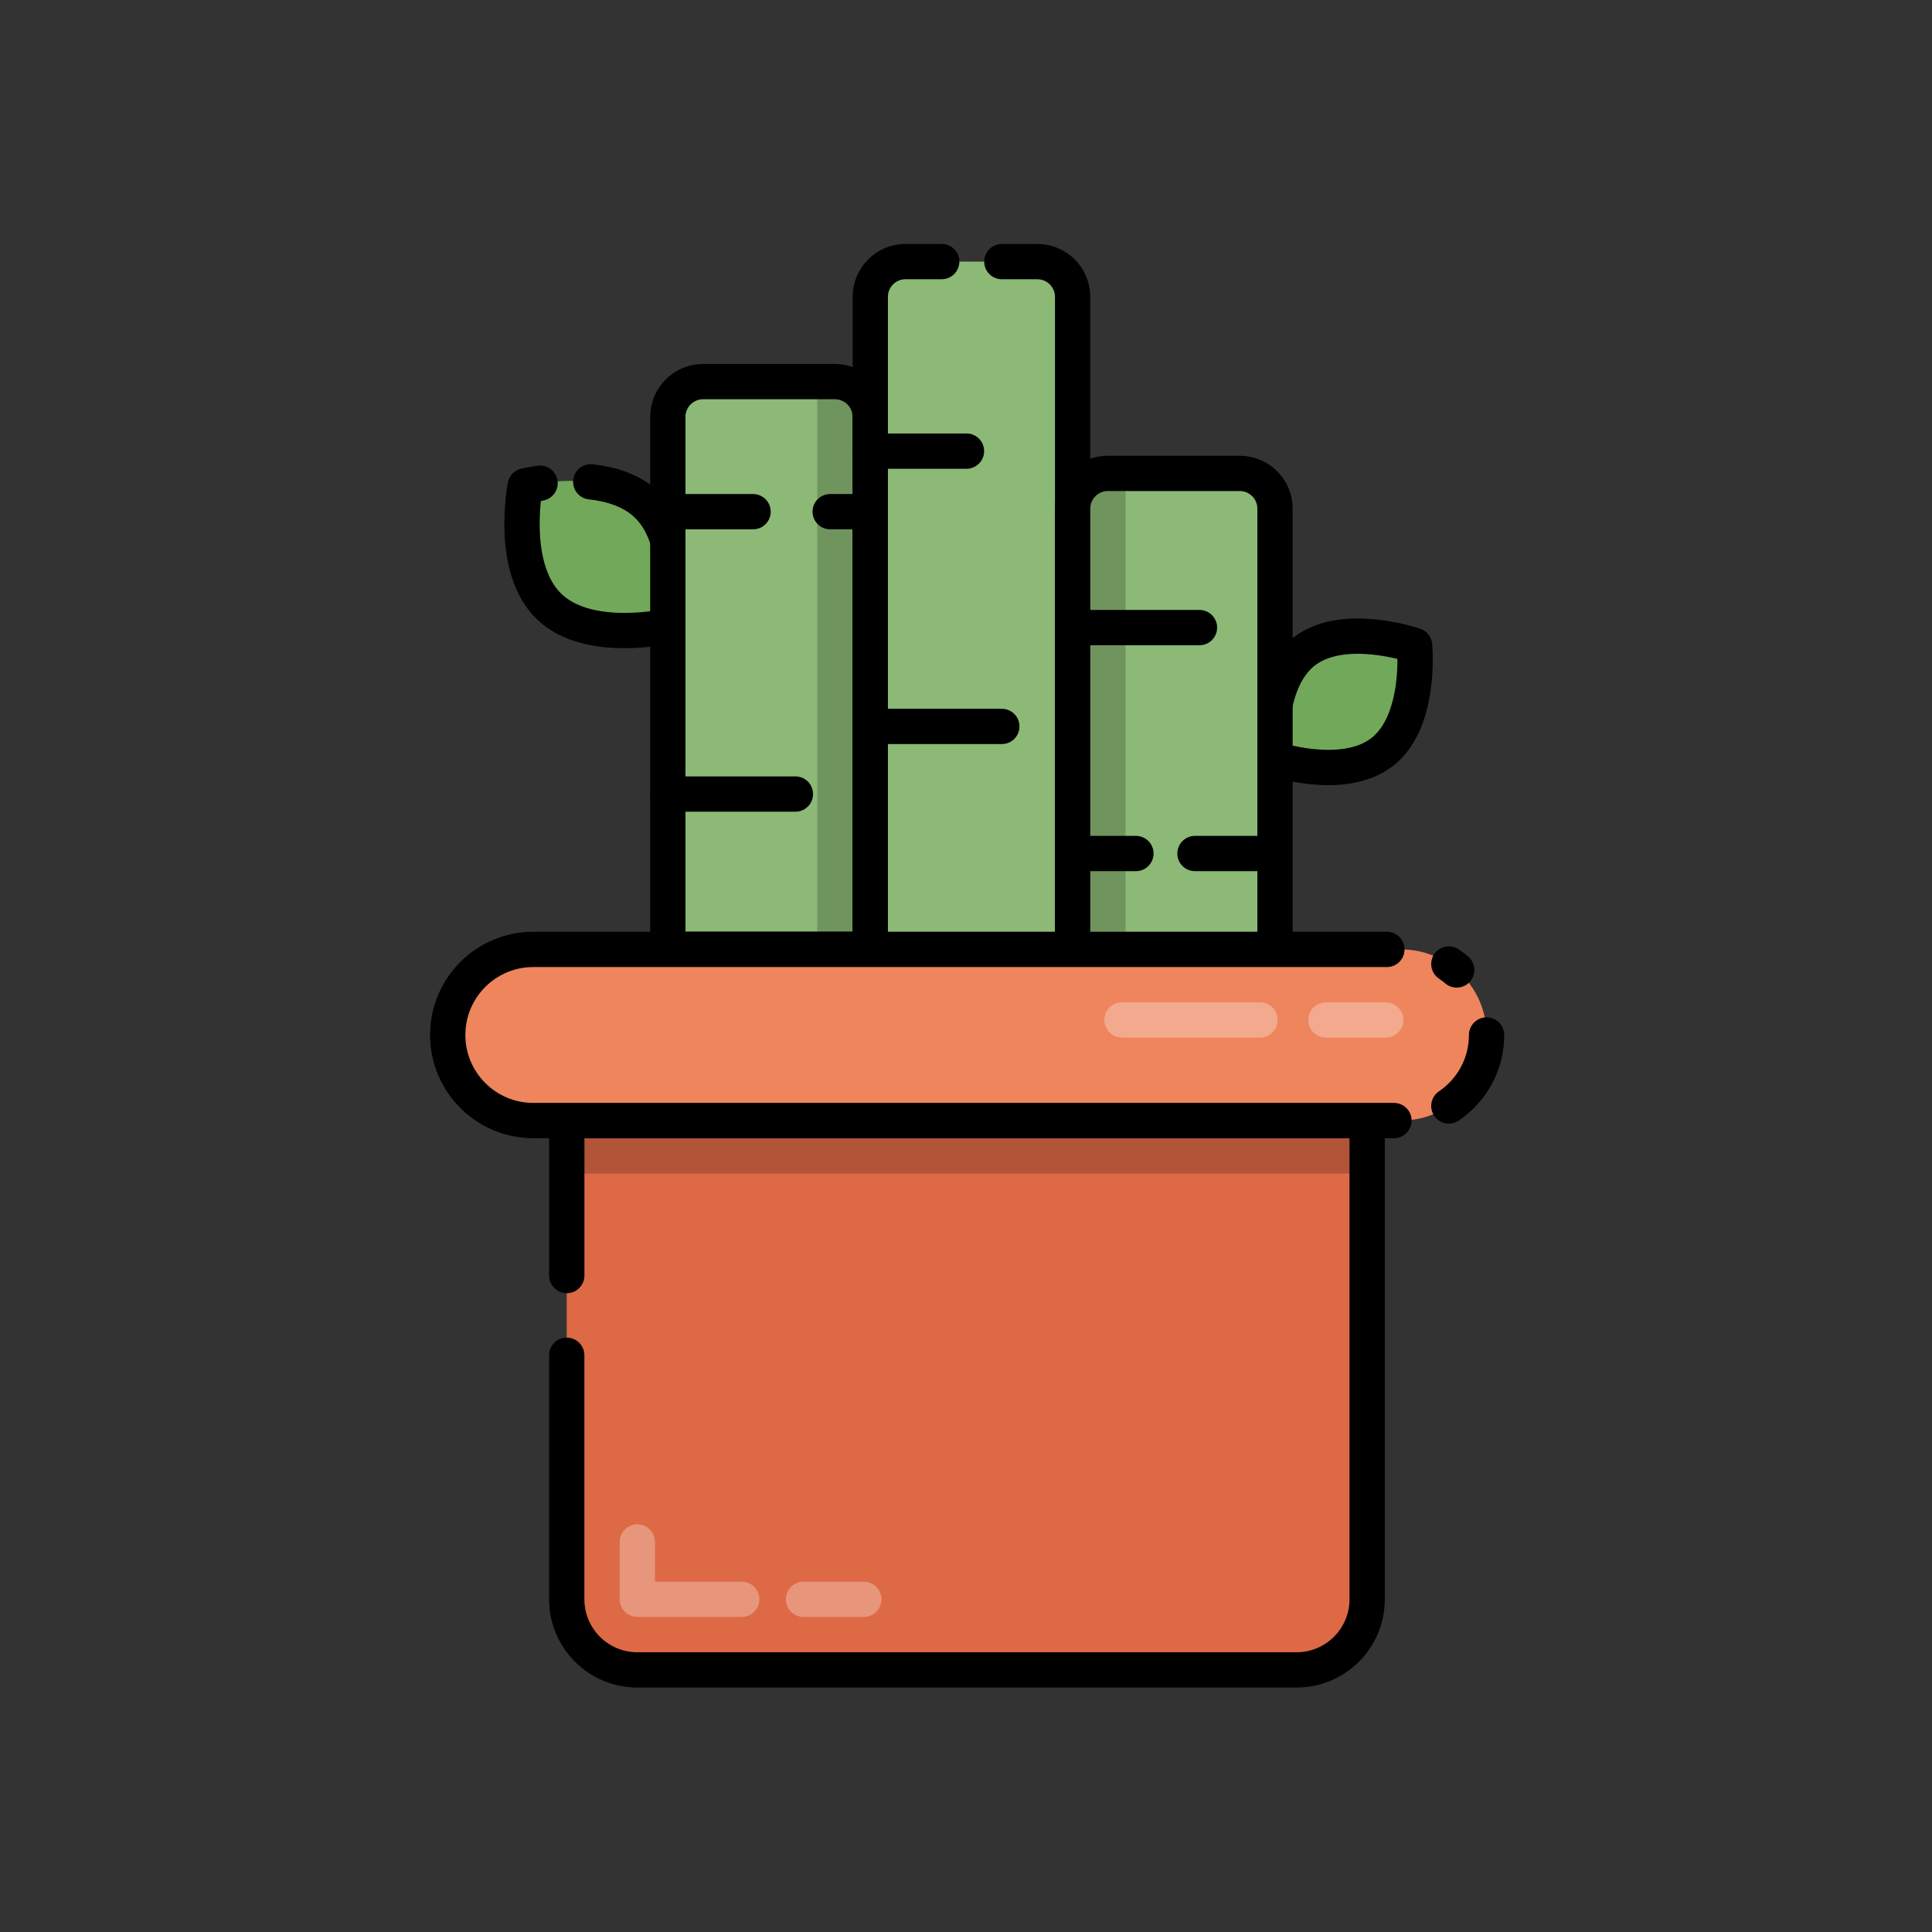 <?xml version="1.0" encoding="utf-8"?>
<!-- Generator: Adobe Illustrator 24.0.2, SVG Export Plug-In . SVG Version: 6.00 Build 0)  -->
<svg version="1.1" id="Layer_1" xmlns="http://www.w3.org/2000/svg" xmlns:xlink="http://www.w3.org/1999/xlink" x="0px" y="0px"
	 viewBox="0 0 512 512" style="enable-background:new 0 0 512 512;" xml:space="preserve">
<rect x="0" y="0" width="512" height="512" fill="#333333" stroke="none"/>
<style type="text/css">
	.st0{fill:#DD6945;}
	.st1{opacity:0.3;fill:none;stroke:#FFFFFF;stroke-width:9.354;stroke-linecap:round;stroke-linejoin:round;stroke-miterlimit:10;}
	.st2{fill:#72A85A;}
	.st3{fill:none;stroke:#000000;stroke-width:9.354;stroke-linecap:round;stroke-linejoin:round;stroke-miterlimit:10;}
	.st4{fill:#8CB976;}
	.st5{opacity:0.2;}
	.st6{fill:#EE855D;}
</style>
<g>
	<path class="st0" d="M343.6,442.54H168.9c-10.33,0-18.71-8.38-18.71-18.71V296.96h212.11v126.87
		C362.31,434.16,353.93,442.54,343.6,442.54z"/>
	<polyline class="st1" points="196.57,423.83 168.9,423.83 168.9,408.63 	"/>
	<line class="st1" x1="228.92" y1="423.83" x2="212.94" y2="423.83"/>
	<path class="st2" d="M374.87,171.05c0,0-18.92-6.55-29.39,1.7c-10.46,8.25-8.5,28.18-8.5,28.18s18.92,6.55,29.39-1.7
		C376.83,190.98,374.87,171.05,374.87,171.05z"/>
	<path class="st3" d="M374.87,171.05c0,0-18.92-6.55-29.39,1.7c-10.46,8.25-8.5,28.18-8.5,28.18s18.92,6.55,29.39-1.7
		C376.83,190.98,374.87,171.05,374.87,171.05z"/>
	<path class="st2" d="M177.82,165.78c0,0,4.29-21.79-6.37-32.01c-10.67-10.22-32.25-5.01-32.25-5.01s-4.29,21.79,6.37,32.01
		C156.23,170.99,177.82,165.78,177.82,165.78z"/>
	<path class="st3" d="M143.12,128.05c-2.42,0.35-3.93,0.71-3.93,0.71s-4.29,21.79,6.37,32.01c10.67,10.22,32.25,5.01,32.25,5.01
		s4.29-21.79-6.37-32.01c-4-3.83-9.53-5.5-14.89-6.08"/>
	<path class="st3" d="M150.2,338.03v-41.07h212.11v126.87c0,10.33-8.38,18.71-18.71,18.71H168.9c-10.33,0-18.71-8.38-18.71-18.71
		v-64.67"/>
	<path class="st4" d="M221.26,101.13h-34.93c-5.17,0-9.35,4.19-9.35,9.35v141.11h53.64V110.48
		C230.62,105.32,226.43,101.13,221.26,101.13z"/>
	<path class="st5" d="M221.26,101.13h-4.68v150.47v0h14.03V110.48C230.62,105.32,226.43,101.13,221.26,101.13z"/>
	<path class="st3" d="M221.26,101.13h-34.93c-5.17,0-9.35,4.19-9.35,9.35v141.11h53.64V110.48
		C230.62,105.32,226.43,101.13,221.26,101.13z"/>
	<path class="st4" d="M284.26,251.59V78.68c0-5.17-4.19-9.35-9.35-9.35h-34.93c-5.17,0-9.35,4.19-9.35,9.35v172.92"/>
	<path class="st3" d="M249.56,69.32h-9.58c-5.17,0-9.35,4.19-9.35,9.35v172.92"/>
	<path class="st3" d="M284.26,251.59V78.68c0-5.17-4.19-9.35-9.35-9.35h-9.41"/>
	<path class="st4" d="M337.89,251.59V134.8c0-5.17-4.19-9.35-9.35-9.35h-34.93c-5.17,0-9.35,4.19-9.35,9.35v116.79"/>
	<path class="st5" d="M298.29,251.59V125.45h-4.68c-5.17,0-9.35,4.19-9.35,9.35v116.79L298.29,251.59L298.29,251.59z"/>
	<path class="st3" d="M337.89,251.59V134.8c0-5.17-4.19-9.35-9.35-9.35h-34.93c-5.17,0-9.35,4.19-9.35,9.35v116.79"/>
	<path class="st6" d="M371.28,296.96H141.33c-12.53,0-22.68-10.16-22.68-22.68v0c0-12.53,10.16-22.68,22.68-22.68h229.95
		c12.53,0,22.68,10.16,22.68,22.68v0C393.96,286.81,383.81,296.96,371.28,296.96z"/>
	<line class="st1" x1="351.39" y1="270.3" x2="367.23" y2="270.3"/>
	<line class="st1" x1="297.34" y1="270.3" x2="333.91" y2="270.3"/>
	<path class="st6" d="M375.25,274.28"/>
	<path class="st3" d="M369.41,296.96H141.33c-12.53,0-22.68-10.16-22.68-22.68v0c0-12.53,10.16-22.68,22.68-22.68h220.98h5.23"/>
	<path class="st3" d="M393.96,274.28L393.96,274.28c0,7.83-3.97,14.73-10,18.81"/>
	<path class="st3" d="M383.96,255.47c0.72,0.49,1.42,1.02,2.08,1.58"/>
	<rect x="150.2" y="296.96" class="st5" width="212.11" height="14.03"/>
	<line class="st3" x1="176.98" y1="210.43" x2="210.79" y2="210.43"/>
	<line class="st3" x1="220.01" y1="135.6" x2="229.5" y2="135.6"/>
	<line class="st3" x1="180.72" y1="135.6" x2="199.57" y2="135.6"/>
	<line class="st3" x1="230.62" y1="192.51" x2="265.49" y2="192.51"/>
	<line class="st3" x1="284.87" y1="226.19" x2="301.03" y2="226.19"/>
	<line class="st3" x1="284.87" y1="166.32" x2="317.87" y2="166.32"/>
	<line class="st3" x1="316.68" y1="226.19" x2="332.84" y2="226.19"/>
	<line class="st3" x1="230.62" y1="119.55" x2="256.13" y2="119.55"/>
</g>
</svg>
